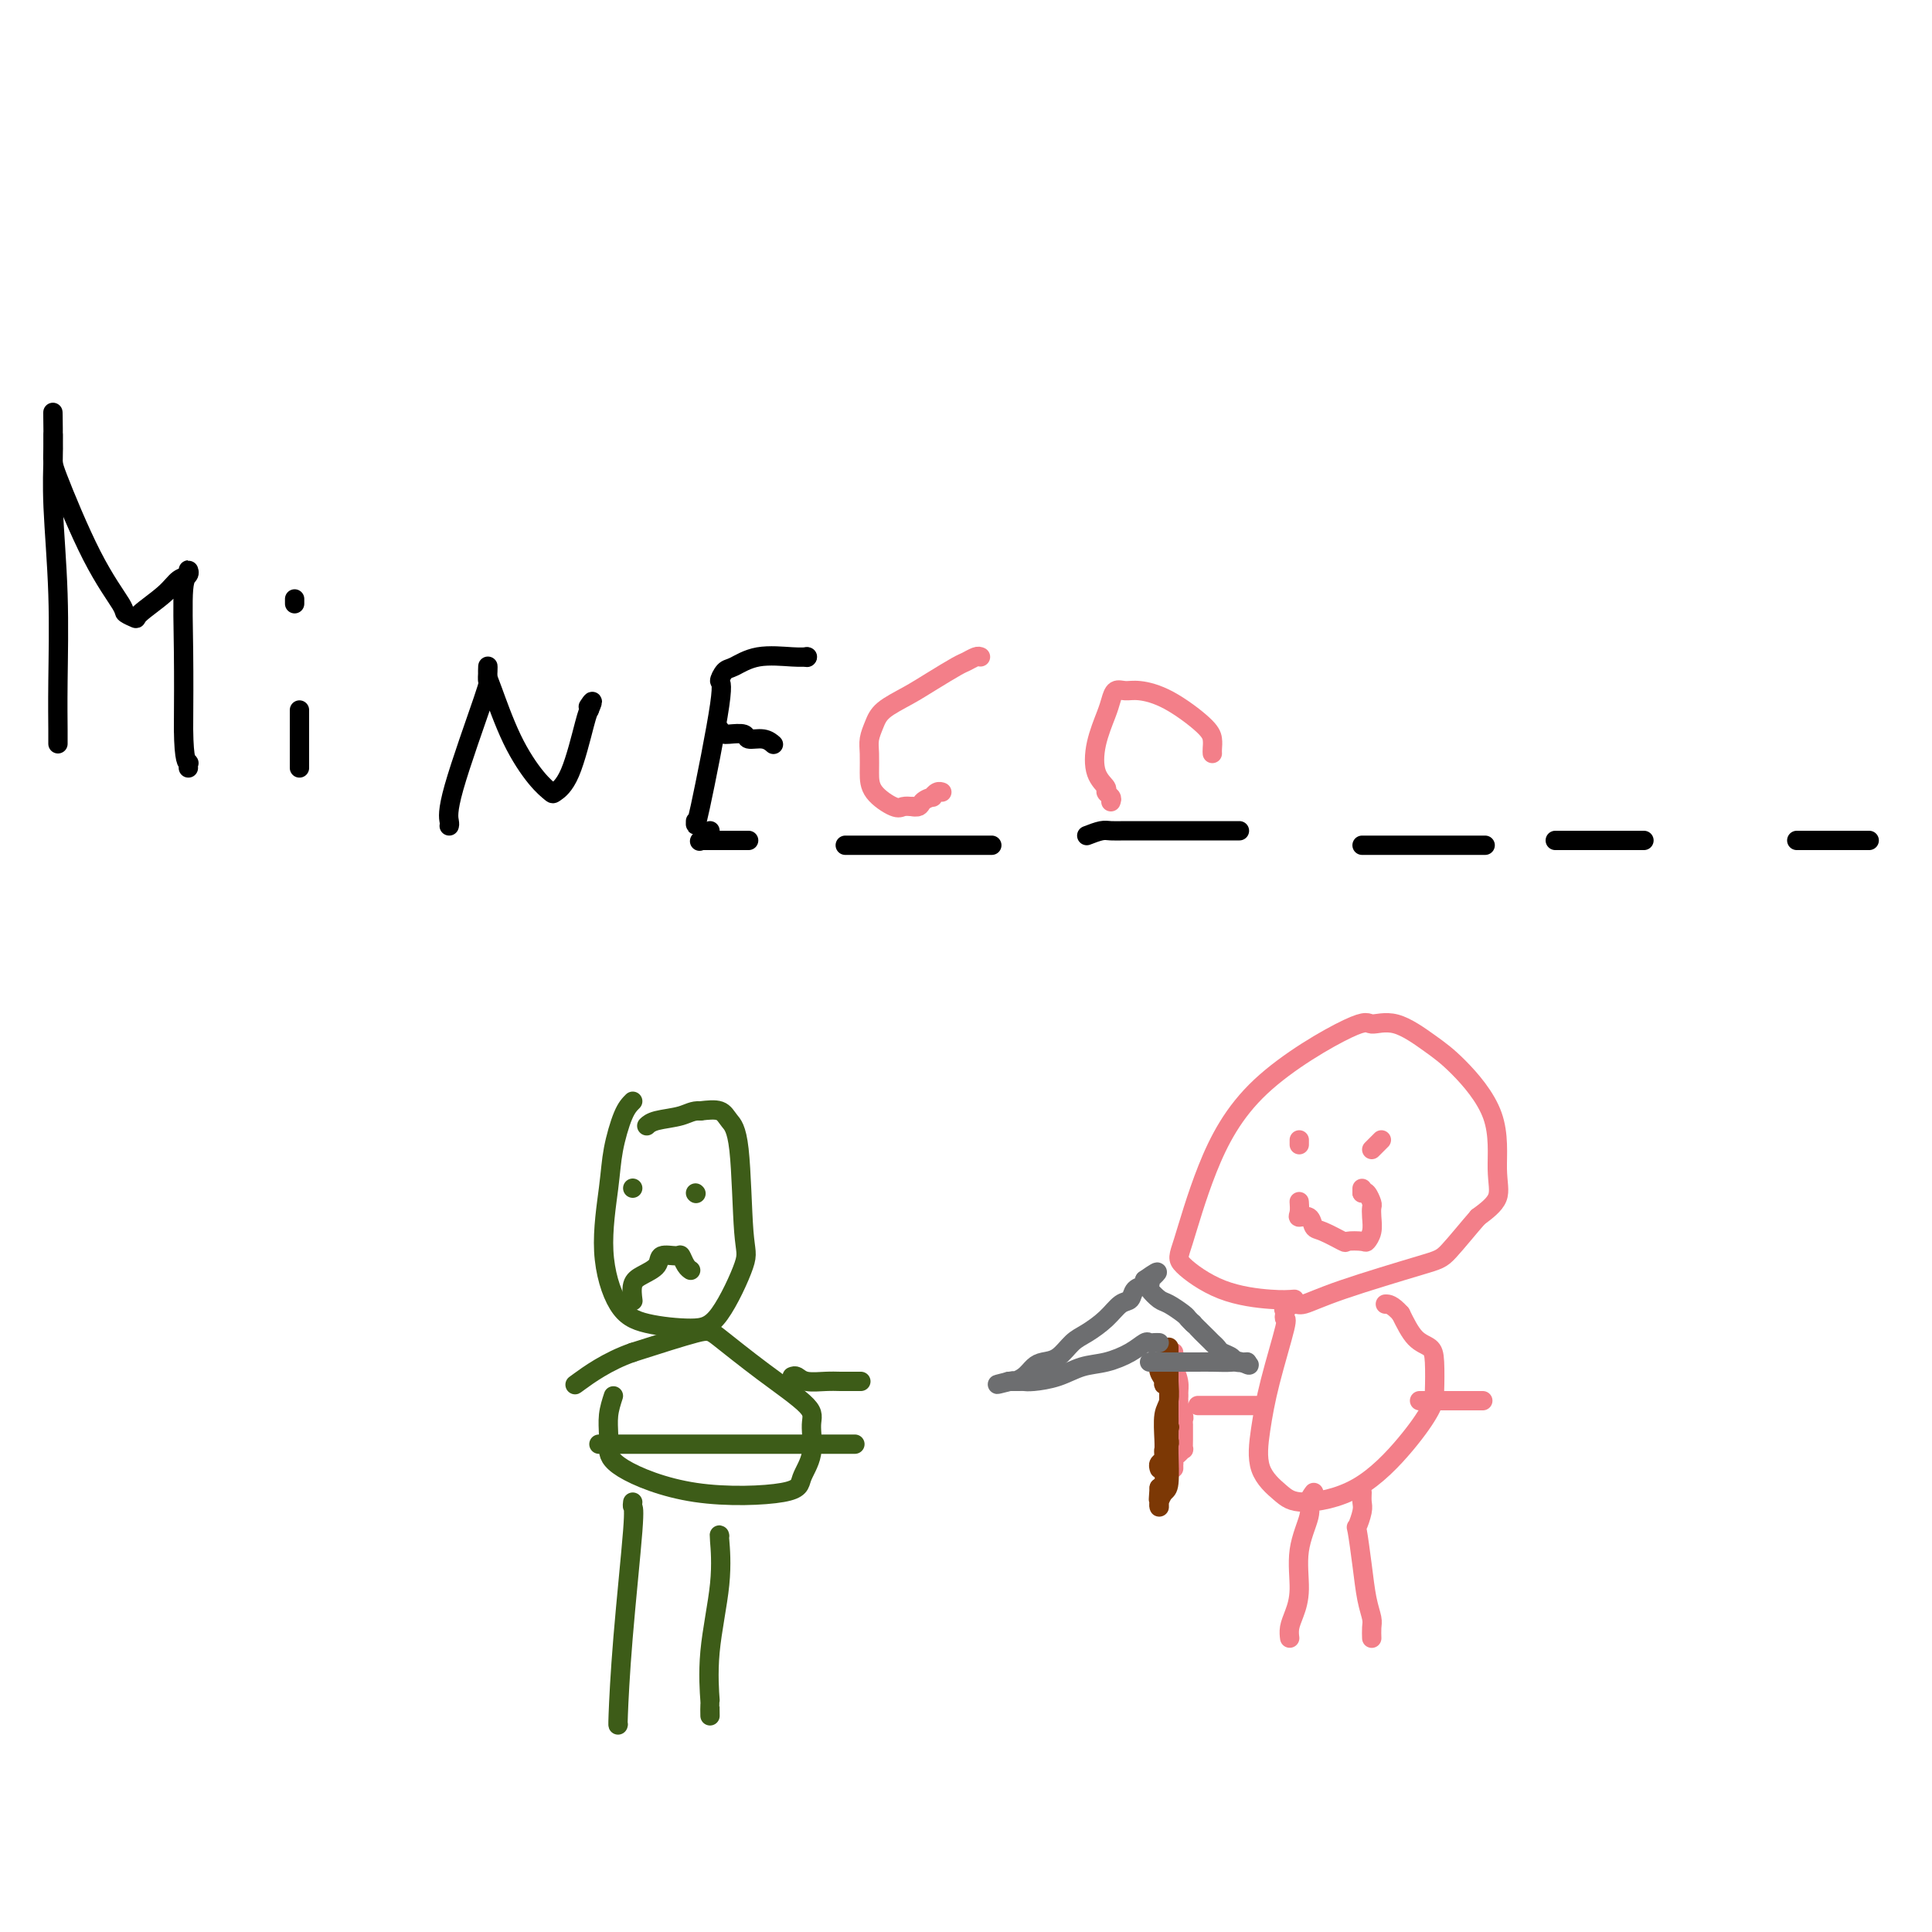 <svg viewBox='0 0 400 400' version='1.1' xmlns='http://www.w3.org/2000/svg' xmlns:xlink='http://www.w3.org/1999/xlink'><g fill='none' stroke='#000000' stroke-width='4' stroke-linecap='round' stroke-linejoin='round'><path d='M12,154c-0.002,-0.387 -0.004,-0.774 0,-1c0.004,-0.226 0.015,-0.291 0,-2c-0.015,-1.709 -0.057,-5.064 0,-10c0.057,-4.936 0.211,-11.455 0,-18c-0.211,-6.545 -0.789,-13.116 -1,-18c-0.211,-4.884 -0.057,-8.082 0,-10c0.057,-1.918 0.015,-2.555 0,-3c-0.015,-0.445 -0.004,-0.699 0,-1c0.004,-0.301 0.002,-0.651 0,-1'/><path d='M11,90c-0.127,-9.654 0.055,-1.789 0,2c-0.055,3.789 -0.347,3.503 1,7c1.347,3.497 4.332,10.779 7,16c2.668,5.221 5.018,8.382 6,10c0.982,1.618 0.594,1.695 1,2c0.406,0.305 1.605,0.839 2,1c0.395,0.161 -0.014,-0.053 1,-1c1.014,-0.947 3.450,-2.629 5,-4c1.550,-1.371 2.216,-2.432 3,-3c0.784,-0.568 1.688,-0.641 2,-1c0.312,-0.359 0.031,-1.002 0,-1c-0.031,0.002 0.188,0.650 0,1c-0.188,0.350 -0.781,0.402 -1,3c-0.219,2.598 -0.062,7.742 0,13c0.062,5.258 0.031,10.629 0,16'/><path d='M38,151c0.072,6.707 0.751,6.973 1,7c0.249,0.027 0.067,-0.185 0,0c-0.067,0.185 -0.019,0.767 0,1c0.019,0.233 0.010,0.116 0,0'/><path d='M62,159c0.000,-0.862 0.000,-1.723 0,-3c0.000,-1.277 0.000,-2.969 0,-4c-0.000,-1.031 0.000,-1.400 0,-2c0.000,-0.600 0.000,-1.431 0,-2c0.000,-0.569 0.000,-0.877 0,-1c-0.000,-0.123 0.000,-0.062 0,0'/><path d='M61,125c0.000,-0.417 0.000,-0.833 0,-1c0.000,-0.167 0.000,-0.083 0,0'/><path d='M93,171c0.061,-0.147 0.121,-0.294 0,-1c-0.121,-0.706 -0.425,-1.970 1,-7c1.425,-5.030 4.578,-13.824 6,-18c1.422,-4.176 1.114,-3.732 1,-4c-0.114,-0.268 -0.034,-1.246 0,-2c0.034,-0.754 0.021,-1.282 0,-1c-0.021,0.282 -0.051,1.375 0,2c0.051,0.625 0.183,0.782 1,3c0.817,2.218 2.318,6.498 4,10c1.682,3.502 3.543,6.228 5,8c1.457,1.772 2.509,2.591 3,3c0.491,0.409 0.420,0.409 1,0c0.580,-0.409 1.810,-1.225 3,-4c1.190,-2.775 2.340,-7.507 3,-10c0.660,-2.493 0.830,-2.746 1,-3'/><path d='M122,147c1.244,-2.867 0.356,-1.533 0,-1c-0.356,0.533 -0.178,0.267 0,0'/><path d='M144,170c-0.036,0.974 -0.072,1.948 1,-3c1.072,-4.948 3.252,-15.817 4,-21c0.748,-5.183 0.062,-4.681 0,-5c-0.062,-0.319 0.498,-1.458 1,-2c0.502,-0.542 0.944,-0.485 2,-1c1.056,-0.515 2.726,-1.602 5,-2c2.274,-0.398 5.151,-0.107 7,0c1.849,0.107 2.671,0.031 3,0c0.329,-0.031 0.164,-0.015 0,0'/><path d='M167,136c0.000,0.000 0.100,0.100 0.1,0.1'/><path d='M149,151c0.000,0.422 0.000,0.844 0,1c0.000,0.156 0.000,0.044 0,0c0.000,-0.044 0.000,-0.022 0,0'/><path d='M147,172c-0.845,0.845 -1.690,1.690 -2,2c-0.310,0.310 -0.083,0.083 0,0c0.083,-0.083 0.024,-0.024 0,0c-0.024,0.024 -0.012,0.012 0,0'/><path d='M150,152c0.093,0.033 0.186,0.065 1,0c0.814,-0.065 2.348,-0.228 3,0c0.652,0.228 0.423,0.846 1,1c0.577,0.154 1.959,-0.154 3,0c1.041,0.154 1.742,0.772 2,1c0.258,0.228 0.074,0.065 0,0c-0.074,-0.065 -0.037,-0.033 0,0'/><path d='M145,174c0.447,0.000 0.894,0.000 1,0c0.106,0.000 -0.129,0.000 1,0c1.129,0.000 3.622,0.000 5,0c1.378,0.000 1.640,0.000 2,0c0.360,0.000 0.817,0.000 1,0c0.183,0.000 0.091,0.000 0,0'/><path d='M175,175c0.205,0.000 0.409,0.000 1,0c0.591,0.000 1.567,0.000 3,0c1.433,0.000 3.323,0.000 7,0c3.677,0.000 9.140,0.000 12,0c2.860,0.000 3.116,0.000 4,0c0.884,0.000 2.395,0.000 3,0c0.605,-0.000 0.302,0.000 0,0'/><path d='M225,173c1.102,-0.423 2.205,-0.845 3,-1c0.795,-0.155 1.284,-0.041 2,0c0.716,0.041 1.660,0.011 3,0c1.340,-0.011 3.074,-0.003 4,0c0.926,0.003 1.042,0.001 3,0c1.958,-0.001 5.758,-0.000 9,0c3.242,0.000 5.926,0.000 7,0c1.074,-0.000 0.537,-0.000 0,0'/><path d='M282,175c2.308,0.000 4.616,0.000 7,0c2.384,0.000 4.845,0.000 7,0c2.155,0.000 4.003,0.000 6,0c1.997,0.000 4.142,0.000 5,0c0.858,0.000 0.429,0.000 0,0'/><path d='M322,174c0.184,0.000 0.368,0.000 1,0c0.632,0.000 1.711,0.000 3,0c1.289,0.000 2.786,0.000 4,0c1.214,0.000 2.143,0.000 3,0c0.857,0.000 1.642,0.000 3,0c1.358,0.000 3.289,0.000 4,0c0.711,0.000 0.203,0.000 0,0c-0.203,0.000 -0.102,0.000 0,0'/><path d='M372,174c1.114,0.000 2.228,0.000 3,0c0.772,0.000 1.202,0.000 2,0c0.798,0.000 1.965,0.000 3,0c1.035,0.000 1.937,0.000 3,0c1.063,0.000 2.286,0.000 3,0c0.714,0.000 0.918,0.000 1,0c0.082,0.000 0.041,0.000 0,0'/></g>
<g fill='none' stroke='#3D5C18' stroke-width='4' stroke-linecap='round' stroke-linejoin='round'><path d='M131,228c-0.637,0.634 -1.274,1.268 -2,3c-0.726,1.732 -1.543,4.561 -2,7c-0.457,2.439 -0.556,4.486 -1,8c-0.444,3.514 -1.233,8.495 -1,13c0.233,4.505 1.489,8.535 3,11c1.511,2.465 3.277,3.365 6,4c2.723,0.635 6.402,1.005 9,1c2.598,-0.005 4.115,-0.385 6,-3c1.885,-2.615 4.136,-7.465 5,-10c0.864,-2.535 0.339,-2.757 0,-7c-0.339,-4.243 -0.493,-12.509 -1,-17c-0.507,-4.491 -1.367,-5.209 -2,-6c-0.633,-0.791 -1.038,-1.655 -2,-2c-0.962,-0.345 -2.481,-0.173 -4,0'/><path d='M145,230c-1.563,-0.128 -2.470,0.553 -4,1c-1.530,0.447 -3.681,0.659 -5,1c-1.319,0.341 -1.805,0.812 -2,1c-0.195,0.188 -0.097,0.094 0,0'/><path d='M127,289c-0.424,1.307 -0.849,2.613 -1,4c-0.151,1.387 -0.030,2.853 0,4c0.030,1.147 -0.033,1.974 0,3c0.033,1.026 0.160,2.251 3,4c2.840,1.749 8.392,4.022 15,5c6.608,0.978 14.271,0.663 18,0c3.729,-0.663 3.524,-1.672 4,-3c0.476,-1.328 1.634,-2.975 2,-5c0.366,-2.025 -0.061,-4.426 0,-6c0.061,-1.574 0.610,-2.319 -1,-4c-1.610,-1.681 -5.380,-4.296 -9,-7c-3.620,-2.704 -7.090,-5.497 -9,-7c-1.910,-1.503 -2.260,-1.715 -5,-1c-2.740,0.715 -7.870,2.358 -13,4'/><path d='M131,280c-5.244,1.800 -9.356,4.800 -11,6c-1.644,1.200 -0.822,0.600 0,0'/><path d='M131,311c-0.053,0.398 -0.105,0.797 0,1c0.105,0.203 0.368,0.212 0,5c-0.368,4.788 -1.367,14.356 -2,22c-0.633,7.644 -0.901,13.366 -1,16c-0.099,2.634 -0.028,2.181 0,2c0.028,-0.181 0.014,-0.091 0,0'/><path d='M149,318c-0.061,-0.252 -0.121,-0.504 0,1c0.121,1.504 0.425,4.764 0,9c-0.425,4.236 -1.578,9.447 -2,14c-0.422,4.553 -0.113,8.447 0,10c0.113,1.553 0.030,0.764 0,1c-0.030,0.236 -0.009,1.496 0,2c0.009,0.504 0.004,0.252 0,0'/><path d='M124,299c0.420,0.000 0.841,0.000 1,0c0.159,0.000 0.058,0.000 2,0c1.942,0.000 5.928,0.000 11,0c5.072,0.000 11.229,0.000 16,0c4.771,0.000 8.154,0.000 11,0c2.846,0.000 5.155,0.000 7,0c1.845,0.000 3.228,0.000 4,0c0.772,0.000 0.935,0.000 1,0c0.065,0.000 0.033,0.000 0,0'/><path d='M164,285c0.298,-0.113 0.596,-0.226 1,0c0.404,0.226 0.915,0.793 2,1c1.085,0.207 2.743,0.056 4,0c1.257,-0.056 2.113,-0.015 3,0c0.887,0.015 1.805,0.004 2,0c0.195,-0.004 -0.332,-0.001 0,0c0.332,0.001 1.523,0.000 2,0c0.477,-0.000 0.238,-0.000 0,0'/><path d='M131,246c0.000,0.000 0.000,0.000 0,0c0.000,0.000 0.000,0.000 0,0'/><path d='M144,247c0.000,0.000 0.100,0.100 0.1,0.1'/><path d='M131,269c0.037,0.291 0.074,0.582 0,0c-0.074,-0.582 -0.258,-2.036 0,-3c0.258,-0.964 0.958,-1.437 2,-2c1.042,-0.563 2.426,-1.216 3,-2c0.574,-0.784 0.340,-1.699 1,-2c0.660,-0.301 2.216,0.010 3,0c0.784,-0.010 0.798,-0.343 1,0c0.202,0.343 0.593,1.362 1,2c0.407,0.638 0.831,0.897 1,1c0.169,0.103 0.085,0.052 0,0'/></g>
<g fill='none' stroke='#F37F89' stroke-width='4' stroke-linecap='round' stroke-linejoin='round'><path d='M268,269c-1.216,0.091 -2.433,0.182 -5,0c-2.567,-0.182 -6.485,-0.636 -10,-2c-3.515,-1.364 -6.627,-3.639 -8,-5c-1.373,-1.361 -1.009,-1.810 0,-5c1.009,-3.190 2.661,-9.121 5,-15c2.339,-5.879 5.363,-11.707 11,-17c5.637,-5.293 13.887,-10.052 18,-12c4.113,-1.948 4.091,-1.086 5,-1c0.909,0.086 2.751,-0.603 5,0c2.249,0.603 4.907,2.499 7,4c2.093,1.501 3.622,2.607 6,5c2.378,2.393 5.607,6.075 7,10c1.393,3.925 0.952,8.095 1,11c0.048,2.905 0.585,4.544 0,6c-0.585,1.456 -2.293,2.728 -4,4'/><path d='M306,252c-1.841,2.090 -4.442,5.315 -6,7c-1.558,1.685 -2.071,1.828 -6,3c-3.929,1.172 -11.273,3.372 -16,5c-4.727,1.628 -6.836,2.685 -8,3c-1.164,0.315 -1.384,-0.111 -2,0c-0.616,0.111 -1.627,0.761 -2,1c-0.373,0.239 -0.106,0.068 0,0c0.106,-0.068 0.053,-0.034 0,0'/><path d='M266,272c-0.077,0.464 -0.153,0.927 0,1c0.153,0.073 0.537,-0.245 0,2c-0.537,2.245 -1.994,7.051 -3,11c-1.006,3.949 -1.561,7.040 -2,10c-0.439,2.960 -0.761,5.789 0,8c0.761,2.211 2.607,3.806 4,5c1.393,1.194 2.335,1.988 5,2c2.665,0.012 7.054,-0.759 11,-3c3.946,-2.241 7.448,-5.952 10,-9c2.552,-3.048 4.153,-5.433 5,-7c0.847,-1.567 0.940,-2.315 1,-4c0.060,-1.685 0.088,-4.307 0,-6c-0.088,-1.693 -0.293,-2.456 -1,-3c-0.707,-0.544 -1.916,-0.870 -3,-2c-1.084,-1.130 -2.042,-3.065 -3,-5'/><path d='M290,272c-1.756,-2.000 -2.644,-2.000 -3,-2c-0.356,0.000 -0.178,0.000 0,0'/><path d='M261,291c-0.010,0.000 -0.019,0.000 0,0c0.019,0.000 0.068,0.000 0,0c-0.068,0.000 -0.253,0.000 -1,0c-0.747,0.000 -2.056,0.000 -4,0c-1.944,0.000 -4.523,0.000 -6,0c-1.477,0.000 -1.850,0.000 -2,0c-0.150,0.000 -0.075,0.000 0,0'/><path d='M243,304c-0.006,-0.447 -0.012,-0.895 0,-1c0.012,-0.105 0.042,0.131 0,0c-0.042,-0.131 -0.155,-0.629 0,-1c0.155,-0.371 0.577,-0.614 1,-1c0.423,-0.386 0.845,-0.917 1,-1c0.155,-0.083 0.042,0.280 0,0c-0.042,-0.280 -0.011,-1.203 0,-2c0.011,-0.797 0.004,-1.469 0,-2c-0.004,-0.531 -0.005,-0.921 0,-1c0.005,-0.079 0.015,0.152 0,0c-0.015,-0.152 -0.057,-0.687 0,-1c0.057,-0.313 0.211,-0.403 0,-1c-0.211,-0.597 -0.788,-1.699 -1,-2c-0.212,-0.301 -0.061,0.200 0,0c0.061,-0.200 0.030,-1.100 0,-2'/><path d='M244,289c0.138,-2.471 -0.015,-1.148 0,-1c0.015,0.148 0.200,-0.878 0,-2c-0.200,-1.122 -0.786,-2.339 -1,-3c-0.214,-0.661 -0.057,-0.766 0,-1c0.057,-0.234 0.015,-0.599 0,-1c-0.015,-0.401 -0.004,-0.840 0,-1c0.004,-0.160 0.001,-0.043 0,0c-0.001,0.043 -0.000,0.012 0,0c0.000,-0.012 0.000,-0.006 0,0'/></g>
<g fill='none' stroke='#7C3805' stroke-width='4' stroke-linecap='round' stroke-linejoin='round'><path d='M240,304c0.033,0.097 0.065,0.195 0,0c-0.065,-0.195 -0.228,-0.682 0,-1c0.228,-0.318 0.846,-0.466 1,-1c0.154,-0.534 -0.155,-1.452 0,-2c0.155,-0.548 0.773,-0.724 1,-1c0.227,-0.276 0.061,-0.651 0,-1c-0.061,-0.349 -0.017,-0.671 0,-1c0.017,-0.329 0.009,-0.664 0,-1'/><path d='M242,296c0.309,-1.201 0.083,-0.204 0,0c-0.083,0.204 -0.022,-0.384 0,-1c0.022,-0.616 0.006,-1.261 0,-2c-0.006,-0.739 -0.002,-1.574 0,-2c0.002,-0.426 0.000,-0.444 0,-1c-0.000,-0.556 -0.000,-1.651 0,-2c0.000,-0.349 0.000,0.048 0,0c-0.000,-0.048 -0.000,-0.541 0,-1c0.000,-0.459 0.000,-0.882 0,-1c-0.000,-0.118 -0.000,0.071 0,0c0.000,-0.071 0.000,-0.400 0,-1c-0.000,-0.600 -0.000,-1.470 0,-2c0.000,-0.530 0.000,-0.720 0,-1c-0.000,-0.280 -0.000,-0.652 0,-1c0.000,-0.348 0.000,-0.674 0,-1'/><path d='M242,280c0.000,-2.401 0.000,-0.403 0,0c-0.000,0.403 -0.000,-0.788 0,-1c0.000,-0.212 0.001,0.555 0,1c-0.001,0.445 -0.004,0.567 0,1c0.004,0.433 0.015,1.176 0,2c-0.015,0.824 -0.057,1.729 0,3c0.057,1.271 0.211,2.909 0,4c-0.211,1.091 -0.788,1.633 -1,3c-0.212,1.367 -0.060,3.557 0,5c0.060,1.443 0.026,2.139 0,3c-0.026,0.861 -0.046,1.886 0,3c0.046,1.114 0.156,2.318 0,3c-0.156,0.682 -0.578,0.841 -1,1'/><path d='M240,308c-0.309,4.455 -0.080,1.593 0,1c0.080,-0.593 0.011,1.082 0,2c-0.011,0.918 0.036,1.077 0,1c-0.036,-0.077 -0.153,-0.390 0,-1c0.153,-0.610 0.577,-1.516 1,-2c0.423,-0.484 0.845,-0.547 1,-2c0.155,-1.453 0.041,-4.297 0,-6c-0.041,-1.703 -0.011,-2.266 0,-3c0.011,-0.734 0.003,-1.640 0,-3c-0.003,-1.360 -0.001,-3.173 0,-4c0.001,-0.827 0.000,-0.666 0,-1c-0.000,-0.334 -0.000,-1.162 0,-2c0.000,-0.838 0.000,-1.687 0,-2c-0.000,-0.313 -0.000,-0.089 0,0c0.000,0.089 0.000,0.045 0,0'/><path d='M242,286c0.067,-3.891 -0.767,-1.120 -1,0c-0.233,1.120 0.134,0.587 0,0c-0.134,-0.587 -0.768,-1.229 -1,-2c-0.232,-0.771 -0.062,-1.671 0,-2c0.062,-0.329 0.017,-0.089 0,0c-0.017,0.089 -0.005,0.025 0,0c0.005,-0.025 0.002,-0.013 0,0'/></g>
<g fill='none' stroke='#6D6E70' stroke-width='4' stroke-linecap='round' stroke-linejoin='round'><path d='M240,278c-0.324,-0.012 -0.648,-0.024 -1,0c-0.352,0.024 -0.733,0.086 -1,0c-0.267,-0.086 -0.422,-0.318 -1,0c-0.578,0.318 -1.580,1.185 -3,2c-1.420,0.815 -3.260,1.577 -5,2c-1.740,0.423 -3.382,0.506 -5,1c-1.618,0.494 -3.211,1.400 -5,2c-1.789,0.600 -3.772,0.893 -5,1c-1.228,0.107 -1.700,0.029 -2,0c-0.300,-0.029 -0.427,-0.008 -1,0c-0.573,0.008 -1.592,0.002 -2,0c-0.408,-0.002 -0.204,-0.001 0,0'/><path d='M209,286c-4.831,1.229 -1.408,0.301 0,0c1.408,-0.301 0.803,0.023 1,0c0.197,-0.023 1.197,-0.394 2,-1c0.803,-0.606 1.410,-1.446 2,-2c0.590,-0.554 1.162,-0.822 2,-1c0.838,-0.178 1.943,-0.265 3,-1c1.057,-0.735 2.066,-2.118 3,-3c0.934,-0.882 1.793,-1.262 3,-2c1.207,-0.738 2.762,-1.833 4,-3c1.238,-1.167 2.161,-2.407 3,-3c0.839,-0.593 1.596,-0.540 2,-1c0.404,-0.460 0.455,-1.431 1,-2c0.545,-0.569 1.584,-0.734 2,-1c0.416,-0.266 0.208,-0.633 0,-1'/><path d='M237,265c4.560,-3.235 1.960,-0.821 1,0c-0.960,0.821 -0.281,0.050 0,0c0.281,-0.050 0.163,0.620 0,1c-0.163,0.380 -0.370,0.469 0,1c0.370,0.531 1.317,1.504 2,2c0.683,0.496 1.100,0.514 2,1c0.900,0.486 2.281,1.438 3,2c0.719,0.562 0.777,0.732 1,1c0.223,0.268 0.612,0.634 1,1'/><path d='M247,274c1.669,1.515 0.843,0.801 1,1c0.157,0.199 1.298,1.310 2,2c0.702,0.690 0.966,0.958 1,1c0.034,0.042 -0.161,-0.143 0,0c0.161,0.143 0.678,0.613 1,1c0.322,0.387 0.451,0.692 1,1c0.549,0.308 1.520,0.618 2,1c0.480,0.382 0.469,0.834 1,1c0.531,0.166 1.605,0.045 2,0c0.395,-0.045 0.113,-0.013 0,0c-0.113,0.013 -0.056,0.006 0,0'/><path d='M258,282c1.544,1.238 -0.096,0.332 -1,0c-0.904,-0.332 -1.070,-0.089 -2,0c-0.930,0.089 -2.623,0.024 -4,0c-1.377,-0.024 -2.439,-0.006 -3,0c-0.561,0.006 -0.622,0.002 -1,0c-0.378,-0.002 -1.072,-0.000 -2,0c-0.928,0.000 -2.091,0.000 -3,0c-0.909,-0.000 -1.563,-0.000 -2,0c-0.437,0.000 -0.656,0.000 -1,0c-0.344,-0.000 -0.813,-0.000 -1,0c-0.187,0.000 -0.094,0.000 0,0'/></g>
<g fill='none' stroke='#F37F89' stroke-width='4' stroke-linecap='round' stroke-linejoin='round'><path d='M269,237c0.000,-0.423 0.000,-0.845 0,-1c0.000,-0.155 0.000,-0.042 0,0c0.000,0.042 0.000,0.012 0,0c0.000,-0.012 0.000,-0.006 0,0'/><path d='M284,238c0.311,-0.311 0.622,-0.622 1,-1c0.378,-0.378 0.822,-0.822 1,-1c0.178,-0.178 0.089,-0.089 0,0'/><path d='M269,249c-0.015,-0.192 -0.029,-0.384 0,0c0.029,0.384 0.102,1.344 0,2c-0.102,0.656 -0.381,1.006 0,1c0.381,-0.006 1.420,-0.369 2,0c0.580,0.369 0.702,1.472 1,2c0.298,0.528 0.772,0.483 2,1c1.228,0.517 3.208,1.598 4,2c0.792,0.402 0.394,0.127 1,0c0.606,-0.127 2.215,-0.104 3,0c0.785,0.104 0.747,0.289 1,0c0.253,-0.289 0.797,-1.051 1,-2c0.203,-0.949 0.065,-2.083 0,-3c-0.065,-0.917 -0.059,-1.617 0,-2c0.059,-0.383 0.170,-0.449 0,-1c-0.170,-0.551 -0.620,-1.586 -1,-2c-0.380,-0.414 -0.690,-0.207 -1,0'/><path d='M282,247c0.000,-1.667 0.000,-0.833 0,0'/><path d='M294,290c-0.087,0.000 -0.175,0.000 0,0c0.175,0.000 0.611,0.000 1,0c0.389,0.000 0.730,0.000 1,0c0.270,0.000 0.468,0.000 1,0c0.532,0.000 1.397,0.000 2,0c0.603,0.000 0.945,0.000 2,0c1.055,0.000 2.822,0.000 4,0c1.178,0.000 1.765,0.000 2,0c0.235,0.000 0.117,0.000 0,0'/><path d='M272,309c-0.485,0.662 -0.970,1.325 -1,2c-0.030,0.675 0.395,1.363 0,3c-0.395,1.637 -1.608,4.222 -2,7c-0.392,2.778 0.039,5.750 0,8c-0.039,2.250 -0.546,3.778 -1,5c-0.454,1.222 -0.853,2.137 -1,3c-0.147,0.863 -0.042,1.675 0,2c0.042,0.325 0.021,0.162 0,0'/><path d='M282,309c-0.029,0.713 -0.057,1.427 0,2c0.057,0.573 0.200,1.006 0,2c-0.200,0.994 -0.743,2.549 -1,3c-0.257,0.451 -0.226,-0.203 0,1c0.226,1.203 0.649,4.263 1,7c0.351,2.737 0.630,5.150 1,7c0.370,1.850 0.831,3.137 1,4c0.169,0.863 0.045,1.304 0,2c-0.045,0.696 -0.012,1.649 0,2c0.012,0.351 0.003,0.100 0,0c-0.003,-0.100 -0.002,-0.050 0,0'/><path d='M203,136c-0.224,-0.102 -0.449,-0.204 -1,0c-0.551,0.204 -1.429,0.715 -2,1c-0.571,0.285 -0.835,0.344 -2,1c-1.165,0.656 -3.230,1.908 -5,3c-1.770,1.092 -3.245,2.024 -5,3c-1.755,0.976 -3.791,1.997 -5,3c-1.209,1.003 -1.592,1.990 -2,3c-0.408,1.010 -0.842,2.044 -1,3c-0.158,0.956 -0.040,1.836 0,3c0.040,1.164 0.002,2.613 0,4c-0.002,1.387 0.030,2.712 1,4c0.970,1.288 2.876,2.539 4,3c1.124,0.461 1.464,0.132 2,0c0.536,-0.132 1.268,-0.066 2,0'/><path d='M189,167c1.566,0.303 1.481,-0.441 2,-1c0.519,-0.559 1.642,-0.934 2,-1c0.358,-0.066 -0.048,0.179 0,0c0.048,-0.179 0.549,-0.780 1,-1c0.451,-0.220 0.852,-0.059 1,0c0.148,0.059 0.042,0.017 0,0c-0.042,-0.017 -0.021,-0.008 0,0'/><path d='M230,166c0.128,-0.325 0.257,-0.651 0,-1c-0.257,-0.349 -0.899,-0.723 -1,-1c-0.101,-0.277 0.340,-0.458 0,-1c-0.340,-0.542 -1.462,-1.445 -2,-3c-0.538,-1.555 -0.492,-3.761 0,-6c0.492,-2.239 1.431,-4.510 2,-6c0.569,-1.490 0.767,-2.200 1,-3c0.233,-0.800 0.500,-1.690 1,-2c0.500,-0.310 1.234,-0.039 2,0c0.766,0.039 1.564,-0.155 3,0c1.436,0.155 3.509,0.657 6,2c2.491,1.343 5.400,3.525 7,5c1.600,1.475 1.892,2.243 2,3c0.108,0.757 0.031,1.502 0,2c-0.031,0.498 -0.015,0.749 0,1'/></g>
</svg>